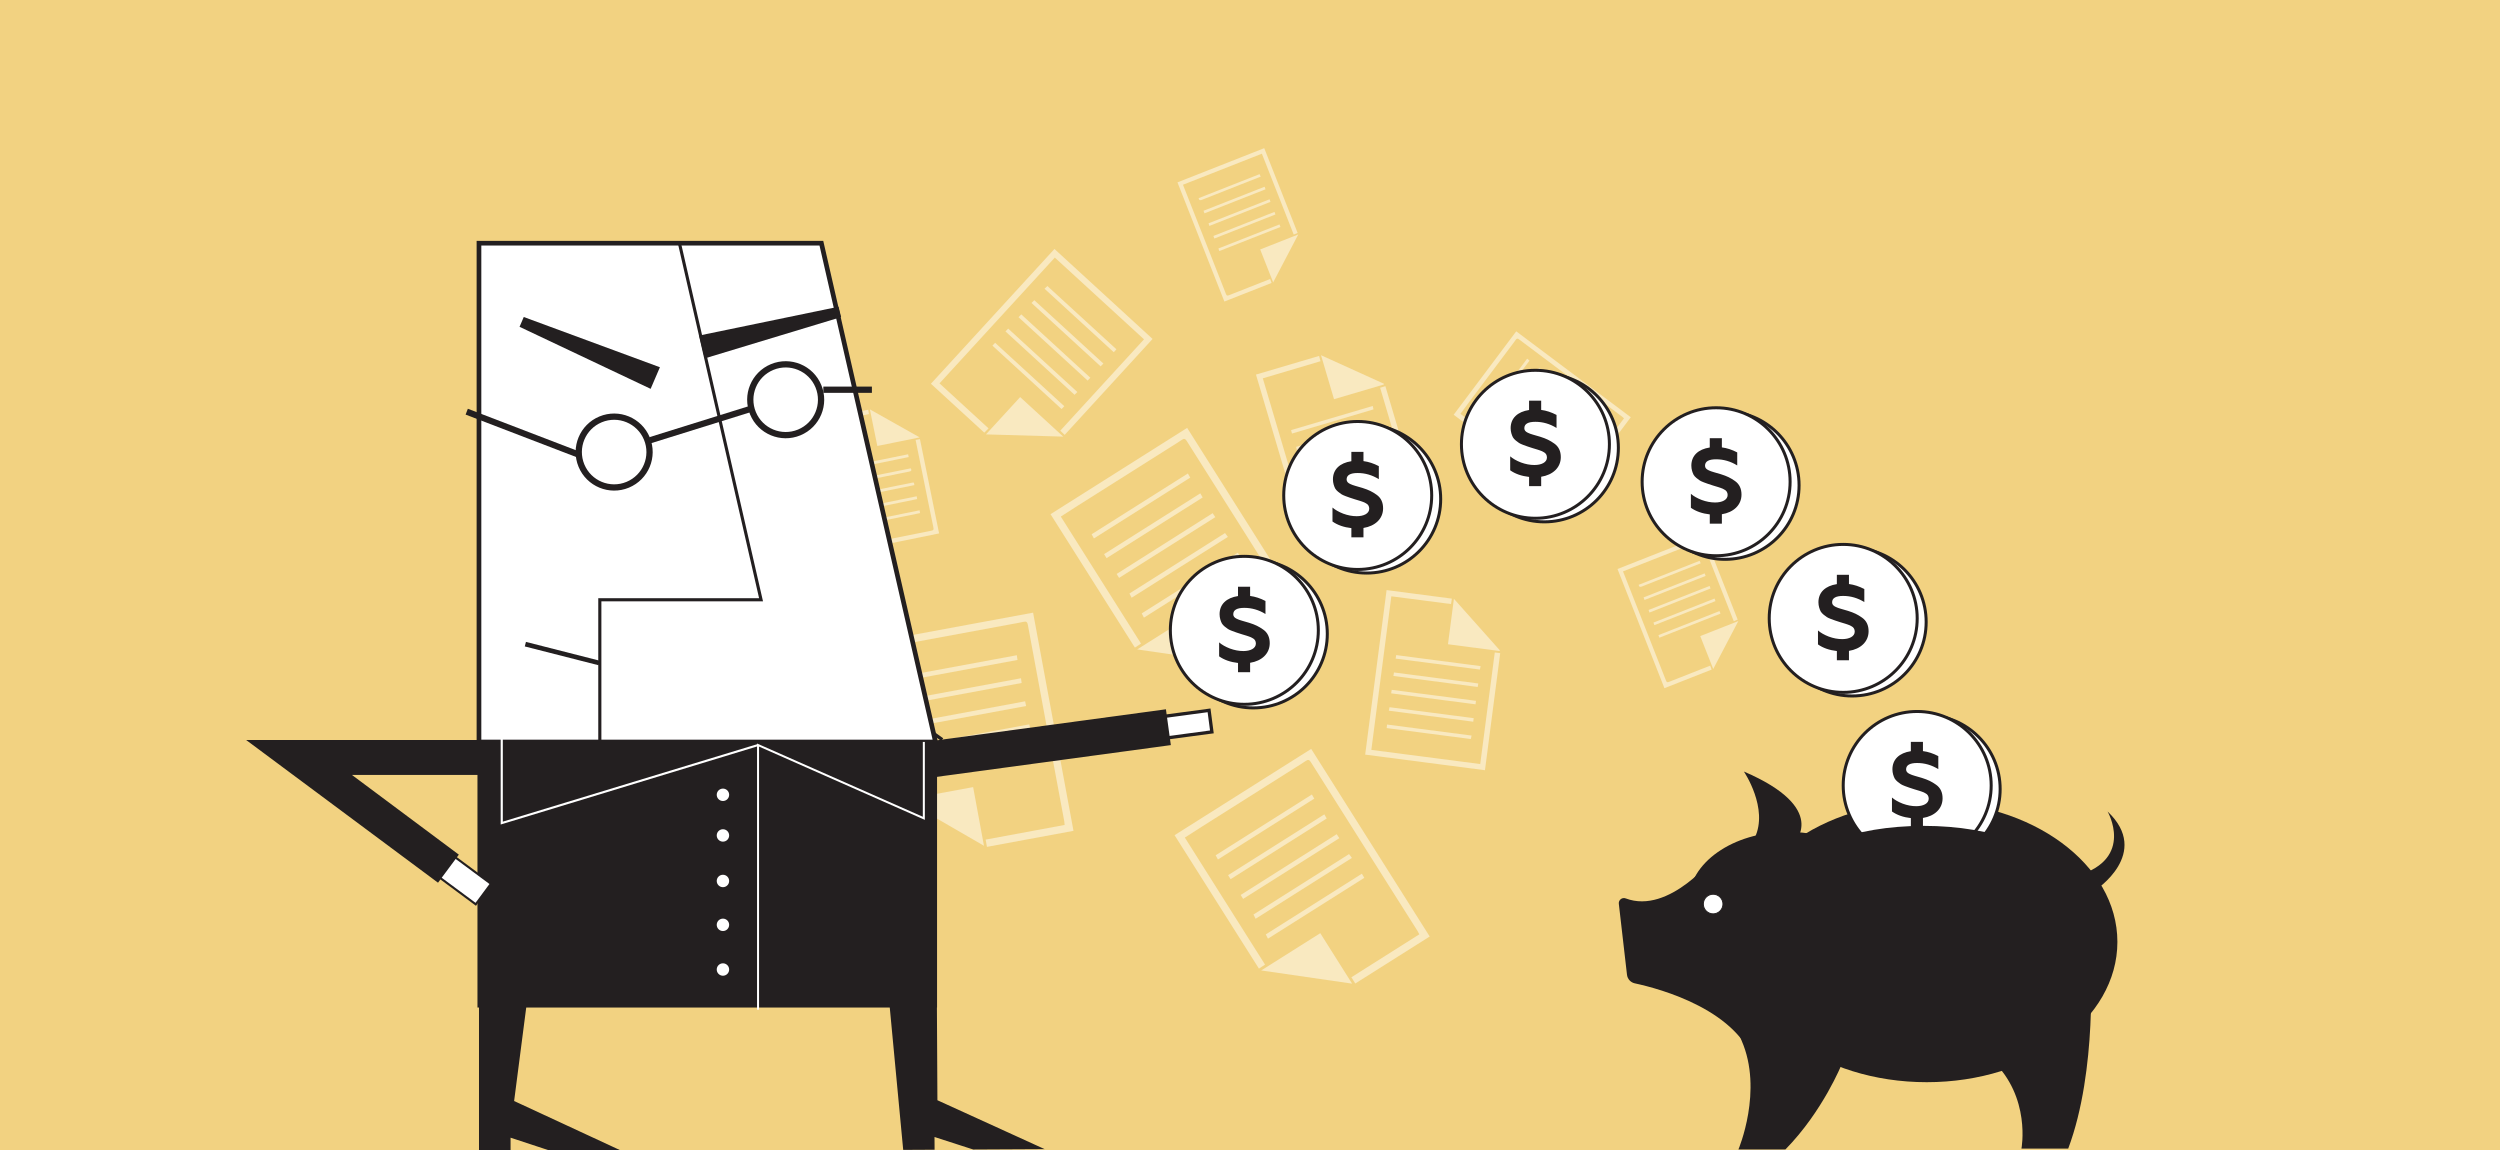 <?xml version="1.0" encoding="UTF-8"?>
<svg id="_Слой_1" data-name="Слой 1" xmlns="http://www.w3.org/2000/svg" xmlns:xlink="http://www.w3.org/1999/xlink" viewBox="0 0 1598.26 735.2">
  <defs>
    <style>
      .cls-1, .cls-2 {
        stroke-width: 1.37px;
      }

      .cls-1, .cls-2, .cls-3, .cls-4, .cls-5, .cls-6, .cls-7, .cls-8, .cls-9, .cls-10 {
        fill: none;
      }

      .cls-1, .cls-2, .cls-3, .cls-4, .cls-5, .cls-6, .cls-7, .cls-8, .cls-10 {
        stroke-miterlimit: 10;
      }

      .cls-1, .cls-6 {
        stroke: #fff;
      }

      .cls-11, .cls-12 {
        fill: #fff;
      }

      .cls-2, .cls-3, .cls-4, .cls-5, .cls-7, .cls-8, .cls-10 {
        stroke: #231f20;
      }

      .cls-13, .cls-12 {
        opacity: .5;
      }

      .cls-3 {
        stroke-width: 1.93px;
      }

      .cls-14 {
        clip-path: url(#clippath-2);
      }

      .cls-4 {
        stroke-width: 3px;
      }

      .cls-15 {
        clip-path: url(#clippath-6);
      }

      .cls-16 {
        clip-path: url(#clippath-7);
      }

      .cls-17 {
        clip-path: url(#clippath-1);
      }

      .cls-18 {
        clip-path: url(#clippath-4);
      }

      .cls-5 {
        stroke-width: 2px;
      }

      .cls-6 {
        stroke-width: 1.29px;
      }

      .cls-7 {
        stroke-width: .64px;
      }

      .cls-19 {
        clip-path: url(#clippath-9);
      }

      .cls-20 {
        clip-path: url(#clippath);
      }

      .cls-8 {
        stroke-width: 4px;
      }

      .cls-21 {
        clip-path: url(#clippath-3);
      }

      .cls-22 {
        fill: #f2d281;
      }

      .cls-23 {
        clip-path: url(#clippath-8);
      }

      .cls-24 {
        clip-path: url(#clippath-5);
      }

      .cls-10 {
        stroke-width: 2.73px;
      }

      .cls-25 {
        fill: #231f20;
      }
    </style>
    <clipPath id="clippath">
      <rect class="cls-9" x="151.82" y="142.51" width="1223.88" height="597.87"/>
    </clipPath>
    <clipPath id="clippath-1">
      <rect class="cls-9" x="151.82" y="142.51" width="1223.88" height="597.87"/>
    </clipPath>
    <clipPath id="clippath-2">
      <rect class="cls-9" x="151.82" y="142.51" width="1223.88" height="597.87"/>
    </clipPath>
    <clipPath id="clippath-3">
      <rect class="cls-9" x="151.82" y="142.51" width="1223.88" height="597.87"/>
    </clipPath>
    <clipPath id="clippath-4">
      <rect class="cls-9" x="151.82" y="142.51" width="1223.88" height="597.87"/>
    </clipPath>
    <clipPath id="clippath-5">
      <rect class="cls-9" x="151.82" y="142.51" width="1223.88" height="597.87"/>
    </clipPath>
    <clipPath id="clippath-6">
      <rect class="cls-9" x="151.82" y="142.51" width="1223.88" height="597.87"/>
    </clipPath>
    <clipPath id="clippath-7">
      <rect class="cls-9" x="151.82" y="142.51" width="1223.88" height="597.87"/>
    </clipPath>
    <clipPath id="clippath-8">
      <rect class="cls-9" x="151.82" y="142.51" width="1223.88" height="597.87"/>
    </clipPath>
    <clipPath id="clippath-9">
      <rect class="cls-9" x="151.82" y="142.51" width="1223.88" height="597.87"/>
    </clipPath>
  </defs>
  <rect class="cls-22" width="1598.26" height="735.2"/>
  <g>
    <g class="cls-13">
      <path class="cls-11" d="M828.06,392.09c-14.49,9.16-28.85,18.24-43.42,27.45,.83,1.33,1.58,2.52,2.5,3.99,15.87-10.02,31.58-19.95,47.58-30.05-25.28-40.02-50.46-79.88-75.77-119.94-29.15,18.41-58.1,36.7-87.35,55.17,18.03,28.51,35.92,56.82,53.94,85.3,1.39-.92,2.57-1.69,3.91-2.57-17.1-27.09-34.09-54-51.27-81.2,3.84-2.47,7.53-4.87,11.25-7.22,19.77-12.5,39.55-24.98,59.33-37.47,2.25-1.42,4.54-2.79,6.72-4.31,1.48-1.04,2.3-.77,3.24,.74,7.5,11.96,15.08,23.87,22.62,35.8,8.88,14.05,17.73,28.11,26.6,42.16,6.33,10.03,12.69,20.03,19.03,30.06,.38,.6,.66,1.26,1.08,2.08Z"/>
      <path class="cls-11" d="M785.12,423.61c-6.58-10.44-13.37-21.19-20.35-32.26-12.64,7.97-25.18,15.88-37.77,23.83,19.5,2.83,38.81,5.63,58.12,8.44Z"/>
      <path class="cls-11" d="M792.9,355.98c-.54-.92-.96-1.65-1.54-2.65-20.54,12.97-40.89,25.83-61.45,38.81,.46,.9,.84,1.65,1.4,2.73,20.6-13.01,41.01-25.89,61.59-38.89Z"/>
      <path class="cls-11" d="M697.88,341.55c.49,.9,.9,1.65,1.46,2.69,20.56-12.99,40.97-25.88,61.59-38.9-.5-.87-.93-1.6-1.53-2.65-20.56,12.98-40.96,25.87-61.52,38.85Z"/>
      <path class="cls-11" d="M705.83,354.24c.55,.9,1,1.63,1.6,2.6,20.53-12.97,40.91-25.84,61.45-38.81-.55-.96-.97-1.69-1.52-2.64-20.58,13-40.97,25.88-61.52,38.86Z"/>
      <path class="cls-11" d="M785,343.25l-1.83-2.47c-20.33,12.85-40.65,25.7-61.12,38.64,.46,.9,.84,1.64,1.39,2.72,20.51-12.96,40.9-25.84,61.55-38.89Z"/>
      <path class="cls-11" d="M776.97,330.63c-.68-1.02-1.08-1.61-1.72-2.56-20.44,12.94-40.81,25.83-61.38,38.85,.52,.84,.97,1.56,1.57,2.53,20.53-12.96,40.92-25.82,61.52-38.83Z"/>
    </g>
    <g class="cls-13">
      <path class="cls-11" d="M680.62,527.39c-16.85,3.13-33.56,6.23-50.5,9.37,.28,1.54,.53,2.93,.84,4.64,18.45-3.41,36.73-6.8,55.33-10.24-8.62-46.55-17.2-92.9-25.83-139.49-33.9,6.28-67.57,12.51-101.59,18.8,6.15,33.17,12.27,66.09,18.41,99.23,1.63-.33,3.01-.61,4.59-.93-5.82-31.5-11.61-62.79-17.46-94.43,4.48-.86,8.8-1.73,13.12-2.53,23-4.26,46-8.51,69-12.77,2.62-.48,5.25-.9,7.84-1.51,1.76-.41,2.42,.14,2.74,1.9,2.53,13.89,5.15,27.76,7.72,41.64,3.03,16.34,6.03,32.68,9.05,49.02,2.16,11.66,4.35,23.31,6.51,34.97,.13,.69,.14,1.41,.23,2.33Z"/>
      <path class="cls-11" d="M629.05,540.71c-2.24-12.14-4.55-24.64-6.92-37.51-14.7,2.71-29.27,5.4-43.92,8.1,17.06,9.87,33.95,19.64,50.84,29.41Z"/>
      <path class="cls-11" d="M661.38,480.8c-.15-1.05-.28-1.89-.45-3.03-23.89,4.42-47.56,8.8-71.46,13.23,.09,1.01,.17,1.84,.28,3.05,23.95-4.43,47.7-8.82,71.63-13.24Z"/>
      <path class="cls-11" d="M578.5,432.13c.12,1.02,.22,1.87,.36,3.04,23.91-4.42,47.65-8.82,71.63-13.25-.14-.99-.27-1.83-.44-3.03-23.91,4.42-47.64,8.82-71.55,13.24Z"/>
      <path class="cls-11" d="M581.17,446.86c.18,1.04,.32,1.88,.52,3,23.88-4.42,47.58-8.81,71.46-13.23-.16-1.1-.28-1.93-.43-3.02-23.93,4.43-47.65,8.82-71.55,13.24Z"/>
      <path class="cls-11" d="M658.77,466.05c-.3-1.13-.49-1.88-.78-2.97-23.65,4.39-47.28,8.77-71.09,13.19,.09,1,.17,1.84,.28,3.04,23.86-4.42,47.57-8.81,71.59-13.26Z"/>
      <path class="cls-11" d="M655.99,451.35c-.26-1.2-.41-1.9-.64-3.01-23.78,4.42-47.48,8.83-71.42,13.29,.17,.98,.32,1.8,.52,2.94,23.88-4.41,47.58-8.79,71.54-13.21Z"/>
    </g>
    <g class="cls-13">
      <path class="cls-11" d="M530.43,532.89c-16.85,3.13-33.56,6.23-50.5,9.37,.28,1.54,.53,2.93,.84,4.64,18.45-3.41,36.73-6.8,55.33-10.24-8.62-46.55-17.2-92.9-25.83-139.49-33.9,6.28-67.57,12.51-101.59,18.8,6.15,33.17,12.27,66.09,18.41,99.23,1.63-.33,3.01-.61,4.59-.93-5.82-31.5-11.61-62.79-17.46-94.43,4.48-.86,8.8-1.73,13.12-2.53,23-4.26,46-8.51,69-12.77,2.62-.48,5.25-.9,7.84-1.51,1.76-.41,2.42,.14,2.74,1.9,2.53,13.89,5.15,27.76,7.72,41.64,3.03,16.34,6.03,32.68,9.05,49.02,2.16,11.66,4.35,23.31,6.51,34.97,.13,.69,.14,1.41,.23,2.33Z"/>
      <path class="cls-11" d="M478.86,546.22c-2.24-12.14-4.55-24.64-6.92-37.51-14.7,2.71-29.27,5.4-43.92,8.1,17.06,9.87,33.95,19.64,50.84,29.41Z"/>
      <path class="cls-11" d="M511.19,486.31c-.15-1.05-.28-1.89-.45-3.03-23.89,4.42-47.56,8.8-71.46,13.23,.09,1.01,.17,1.84,.28,3.05,23.95-4.43,47.7-8.82,71.63-13.24Z"/>
      <path class="cls-11" d="M428.31,437.64c.12,1.02,.22,1.87,.36,3.04,23.91-4.42,47.65-8.82,71.63-13.25-.14-.99-.27-1.83-.44-3.03-23.91,4.42-47.64,8.82-71.55,13.24Z"/>
      <path class="cls-11" d="M430.98,452.37c.18,1.04,.32,1.88,.52,3,23.88-4.42,47.58-8.81,71.46-13.23-.16-1.1-.28-1.93-.43-3.02-23.93,4.43-47.65,8.82-71.55,13.24Z"/>
      <path class="cls-11" d="M508.58,471.56c-.3-1.13-.49-1.88-.78-2.97-23.65,4.39-47.28,8.77-71.09,13.19,.09,1,.17,1.84,.28,3.04,23.86-4.42,47.57-8.81,71.59-13.26Z"/>
      <path class="cls-11" d="M505.8,456.86c-.26-1.2-.41-1.9-.64-3.01-23.78,4.42-47.48,8.83-71.42,13.29,.17,.98,.32,1.8,.52,2.94,23.88-4.41,47.58-8.79,71.54-13.21Z"/>
    </g>
    <g class="cls-13">
      <path class="cls-11" d="M907.36,597.32c-14.49,9.16-28.85,18.24-43.42,27.45,.83,1.33,1.58,2.52,2.5,3.99,15.87-10.02,31.58-19.95,47.58-30.05-25.28-40.02-50.46-79.88-75.77-119.94-29.15,18.41-58.1,36.7-87.35,55.17,18.03,28.51,35.92,56.82,53.94,85.3,1.39-.92,2.57-1.69,3.91-2.57-17.1-27.09-34.09-54-51.27-81.2,3.84-2.47,7.53-4.87,11.25-7.22,19.77-12.5,39.55-24.98,59.33-37.47,2.25-1.42,4.54-2.79,6.72-4.31,1.48-1.04,2.3-.77,3.24,.74,7.5,11.96,15.08,23.87,22.62,35.8,8.88,14.05,17.73,28.11,26.6,42.16,6.33,10.03,12.69,20.03,19.03,30.06,.38,.6,.66,1.26,1.08,2.08Z"/>
      <path class="cls-11" d="M864.41,628.84c-6.58-10.44-13.37-21.19-20.35-32.26-12.64,7.97-25.18,15.88-37.77,23.83,19.5,2.83,38.81,5.63,58.12,8.44Z"/>
      <path class="cls-11" d="M872.2,561.21c-.54-.92-.96-1.65-1.54-2.65-20.54,12.97-40.89,25.83-61.45,38.81,.46,.9,.84,1.65,1.4,2.73,20.6-13.01,41.01-25.89,61.59-38.89Z"/>
      <path class="cls-11" d="M777.17,546.78c.49,.9,.9,1.65,1.46,2.69,20.56-12.99,40.97-25.88,61.59-38.9-.5-.87-.93-1.6-1.53-2.65-20.56,12.98-40.96,25.87-61.52,38.85Z"/>
      <path class="cls-11" d="M785.12,559.47c.55,.9,1,1.63,1.6,2.6,20.53-12.97,40.91-25.84,61.45-38.81-.55-.96-.97-1.69-1.52-2.64-20.58,13-40.97,25.88-61.52,38.86Z"/>
      <path class="cls-11" d="M864.29,548.48c-.69-.94-1.15-1.56-1.83-2.47-20.33,12.85-40.65,25.7-61.12,38.64,.46,.9,.84,1.64,1.39,2.72,20.51-12.96,40.9-25.84,61.55-38.89Z"/>
      <path class="cls-11" d="M856.26,535.86c-.68-1.02-1.08-1.61-1.72-2.56-20.44,12.94-40.81,25.83-61.38,38.85,.52,.84,.97,1.56,1.57,2.53,20.53-12.96,40.92-25.82,61.52-38.83Z"/>
    </g>
    <g class="cls-13">
      <path class="cls-11" d="M1038.23,267.43c-6.63,8.85-13.21,17.62-19.88,26.52,.81,.61,1.53,1.16,2.43,1.83,7.27-9.69,14.46-19.28,21.79-29.04-24.44-18.33-48.77-36.58-73.23-54.92-13.35,17.8-26.61,35.47-40,53.33,17.42,13.05,34.71,26.01,52.11,39.05,.63-.87,1.16-1.61,1.77-2.45-16.53-12.41-32.95-24.73-49.56-37.19,1.75-2.37,3.42-4.66,5.12-6.93,9.05-12.08,18.11-24.14,27.17-36.22,1.03-1.37,2.1-2.72,3.06-4.14,.66-.96,1.21-.99,2.13-.3,7.27,5.49,14.57,10.93,21.86,16.39,8.58,6.43,17.14,12.88,25.72,19.31,6.12,4.59,12.25,9.17,18.37,13.76,.36,.27,.68,.61,1.13,1Z"/>
      <path class="cls-11" d="M1019.58,296.3c-6.37-4.78-12.93-9.71-19.68-14.78-5.79,7.71-11.53,15.36-17.3,23.04,12.41-2.77,24.7-5.51,36.98-8.26Z"/>
      <path class="cls-11" d="M1008.74,253.73c-.53-.43-.96-.78-1.54-1.25-9.41,12.54-18.73,24.96-28.14,37.51,.49,.44,.88,.8,1.47,1.33,9.43-12.57,18.78-25.03,28.21-37.59Z"/>
      <path class="cls-11" d="M948.13,266.85c.5,.43,.92,.79,1.5,1.28,9.42-12.55,18.76-25.01,28.21-37.6-.5-.41-.92-.75-1.53-1.24-9.41,12.55-18.76,25.01-28.17,37.55Z"/>
      <path class="cls-11" d="M955.83,272.68c.54,.41,.98,.75,1.56,1.2,9.4-12.53,18.73-24.97,28.14-37.51-.55-.45-.97-.79-1.53-1.24-9.42,12.56-18.76,25.01-28.17,37.56Z"/>
      <path class="cls-11" d="M1001.05,247.87c-.63-.41-1.05-.68-1.67-1.07-9.31,12.42-18.61,24.83-27.98,37.33,.48,.44,.88,.8,1.46,1.32,9.39-12.53,18.73-24.97,28.18-37.58Z"/>
      <path class="cls-11" d="M993.31,242.11c-.65-.46-1.02-.72-1.62-1.15-9.35,12.49-18.68,24.94-28.09,37.52,.51,.39,.94,.72,1.53,1.17,9.41-12.53,18.74-24.96,28.18-37.54Z"/>
    </g>
    <g class="cls-13">
      <path class="cls-11" d="M631.98,273.85c-10.57-9.7-20.9-19.18-31.34-28.76,24.64-26.88,49.1-53.56,73.71-80.41,19.06,17.47,37.97,34.8,57.01,52.25-17.87,19.5-35.64,38.88-53.53,58.41,1,.95,1.85,1.76,2.83,2.68,18.76-20.47,37.38-40.8,56.19-61.33-20.88-19.15-41.65-38.2-62.73-57.53-26.34,28.73-52.59,57.36-78.99,86.17,11.39,10.44,22.66,20.77,34.13,31.27,.92-.92,1.73-1.74,2.74-2.75Z"/>
      <path class="cls-11" d="M630.3,277.71c16.6,.48,32.76,.94,49.45,1.42-9.36-8.58-18.32-16.8-27.56-25.28-7.25,7.91-14.42,15.73-21.88,23.86Z"/>
      <path class="cls-11" d="M644.54,210.07c-.6,.62-1.05,1.09-1.75,1.81,14.71,13.49,29.38,26.95,44.17,40.52,.61-.61,1.11-1.11,1.8-1.78-14.8-13.57-29.47-27.02-44.23-40.55Z"/>
      <path class="cls-11" d="M661.23,191.91c-.63,.62-1.13,1.12-1.79,1.78,14.77,13.54,29.41,26.96,44.2,40.53,.61-.62,1.14-1.16,1.77-1.81-14.78-13.55-29.43-26.97-44.19-40.5Z"/>
      <path class="cls-11" d="M678.67,261.51c.58-.62,1.07-1.13,1.73-1.83-14.76-13.54-29.44-26.99-44.21-40.53-.58,.61-1.02,1.09-1.72,1.83,14.73,13.51,29.4,26.97,44.2,40.53Z"/>
      <path class="cls-11" d="M712.05,225.19c.65-.74,1.09-1.23,1.67-1.89-14.69-13.47-29.32-26.88-44.11-40.44-.56,.52-1.06,.99-1.85,1.72,14.8,13.57,29.47,27.02,44.29,40.61Z"/>
      <path class="cls-11" d="M695.33,243.32c.69-.72,1.14-1.2,1.74-1.83-14.75-13.52-29.41-26.96-44.18-40.51-.58,.6-1.03,1.06-1.75,1.81,14.73,13.51,29.38,26.94,44.2,40.53Z"/>
    </g>
    <g class="cls-13">
      <path class="cls-11" d="M827.06,149.96c.91-.38,1.62-.67,2.52-1.04-7.12-18.08-14.21-36.08-21.35-54.2-18.55,7.31-36.89,14.54-55.48,21.86,10.01,25.42,19.97,50.74,30,76.2,10.09-3.98,20.06-7.9,30.19-11.89-.31-.83-.58-1.58-.93-2.52-2.22,.87-4.33,1.69-6.44,2.52-6.64,2.61-13.3,5.2-19.92,7.86-1.11,.45-1.48,.22-1.91-.87-6.25-15.96-12.55-31.91-18.83-47.85-2.84-7.21-5.68-14.43-8.63-21.92,16.81-6.61,33.54-13.2,50.44-19.84,6.8,17.26,13.55,34.4,20.36,51.7Z"/>
      <path class="cls-11" d="M830,149.88c-8.37,3.3-16.26,6.41-24.36,9.6,2.75,6.98,5.47,13.88,8.3,21.06,5.38-10.28,10.62-20.27,16.06-30.66Z"/>
      <path class="cls-11" d="M809.07,121.02c-.21-.56-.37-.98-.62-1.64-13.02,5.12-25.96,10.21-39.04,15.36,.22,.58,.4,1.04,.62,1.64,13.02-5.12,25.93-10.2,39.04-15.36Z"/>
      <path class="cls-11" d="M775.73,150.83c.22,.6,.37,1.03,.6,1.66,13.03-5.13,25.99-10.23,39.07-15.38-.21-.56-.38-1.02-.61-1.64-13.05,5.14-25.98,10.22-39.06,15.37Z"/>
      <path class="cls-11" d="M772.63,142.76c.19,.61,.32,1.05,.52,1.68,13.05-5.13,26-10.23,39.06-15.37-.19-.56-.34-1.03-.56-1.67-13.02,5.13-25.93,10.21-39.02,15.36Z"/>
      <path class="cls-11" d="M817.97,143.48c-13.13,5.17-26.01,10.25-39.03,15.37,.18,.54,.33,1,.56,1.66,13.09-5.15,26.05-10.25,39.09-15.39-.23-.6-.4-1.07-.62-1.65Z"/>
      <path class="cls-11" d="M805.96,112.95c-.27-.62-.45-1.04-.71-1.62-13.02,5.13-25.96,10.23-38.94,15.34,.23,1.61,1.09,1.48,2.14,1.06,8.32-3.3,16.65-6.59,24.98-9.87,4.11-1.62,8.23-3.22,12.52-4.91Z"/>
    </g>
    <g class="cls-13">
      <path class="cls-11" d="M1108.38,397.14c.91-.38,1.62-.67,2.52-1.04-7.12-18.08-14.21-36.08-21.35-54.2-18.55,7.31-36.89,14.54-55.48,21.86,10.01,25.42,19.97,50.74,30,76.2,10.09-3.98,20.06-7.9,30.19-11.89-.31-.83-.58-1.58-.93-2.52-2.22,.87-4.33,1.69-6.44,2.52-6.64,2.61-13.3,5.2-19.92,7.86-1.11,.45-1.48,.22-1.91-.87-6.25-15.96-12.55-31.91-18.83-47.85-2.84-7.21-5.68-14.43-8.63-21.92,16.81-6.61,33.54-13.2,50.44-19.84,6.8,17.26,13.55,34.4,20.36,51.7Z"/>
      <path class="cls-11" d="M1111.33,397.05c-8.37,3.3-16.26,6.41-24.36,9.6,2.75,6.98,5.47,13.88,8.3,21.06,5.38-10.28,10.62-20.27,16.06-30.66Z"/>
      <path class="cls-11" d="M1090.4,368.2c-.21-.56-.37-.98-.62-1.64-13.02,5.12-25.96,10.21-39.04,15.36,.22,.58,.4,1.04,.62,1.64,13.02-5.12,25.93-10.2,39.04-15.36Z"/>
      <path class="cls-11" d="M1057.05,398.01c.22,.6,.37,1.03,.6,1.66,13.03-5.13,25.99-10.23,39.07-15.38-.21-.56-.38-1.02-.61-1.64-13.05,5.14-25.98,10.22-39.06,15.37Z"/>
      <path class="cls-11" d="M1053.95,389.94c.19,.61,.32,1.05,.52,1.68,13.05-5.13,26-10.23,39.06-15.37-.19-.56-.34-1.03-.56-1.67-13.02,5.13-25.93,10.21-39.02,15.36Z"/>
      <path class="cls-11" d="M1099.29,390.66c-13.13,5.17-26.01,10.25-39.03,15.37,.18,.54,.33,1,.56,1.66,13.09-5.15,26.05-10.25,39.09-15.39-.23-.6-.4-1.07-.62-1.65Z"/>
      <path class="cls-11" d="M1087.28,360.13c-.27-.62-.45-1.04-.71-1.62-13.02,5.13-25.96,10.23-38.94,15.34,.23,1.61,1.09,1.48,2.14,1.06,8.32-3.3,16.65-6.59,24.98-9.87,4.11-1.62,8.23-3.22,12.52-4.91Z"/>
    </g>
    <g class="cls-13">
      <path class="cls-11" d="M907.11,319.24c-7.17-24.21-14.28-48.2-21.43-72.36-1.19,.35-2.19,.65-3.37,.99,6.81,23.01,13.58,45.87,20.42,68.99-22.44,6.65-44.76,13.26-67.3,19.94-9.38-31.68-18.71-63.17-28.11-94.93,12.35-3.66,24.54-7.28,36.89-10.94-.3-1.12-.58-2.14-.91-3.39-13.46,3.98-26.77,7.91-40.36,11.93,10.04,33.88,20.04,67.65,30.13,101.71,24.69-7.31,49.26-14.59,74.05-21.93Z"/>
      <path class="cls-11" d="M844.53,227.09c2.85,9.63,5.54,18.75,8.31,28.12,10.68-3.15,21.25-6.27,31.83-9.39,.03-.16,.07-.32,.1-.48-13.25-6.01-26.49-12.01-40.24-18.25Z"/>
      <path class="cls-11" d="M835.5,309.38c17.51-5.19,34.76-10.3,52.18-15.45-.23-.79-.42-1.39-.65-2.18-17.4,5.15-34.65,10.26-52.03,15.4,.16,.7,.3,1.33,.5,2.23Z"/>
      <path class="cls-11" d="M880.72,270.27c-17.54,5.19-34.77,10.29-52.13,15.42,.19,.73,.35,1.35,.57,2.2,17.41-5.16,34.69-10.27,52.12-15.43-.2-.75-.35-1.36-.57-2.19Z"/>
      <path class="cls-11" d="M838.04,317.91c.26,.81,.45,1.37,.71,2.17,17.32-5.13,34.57-10.23,52-15.39-.14-.7-.26-1.32-.43-2.25-17.44,5.16-34.74,10.28-52.27,15.47Z"/>
      <path class="cls-11" d="M825.39,274.96c.21,.78,.36,1.35,.59,2.21,17.34-5.14,34.63-10.26,52.09-15.44-.15-.69-.28-1.31-.47-2.2-17.41,5.15-34.71,10.26-52.21,15.43Z"/>
      <path class="cls-11" d="M884.51,283.18c-.25-.84-.42-1.41-.64-2.16-17.37,5.14-34.66,10.25-52.1,15.41,.19,.7,.35,1.32,.59,2.2,17.4-5.15,34.68-10.27,52.16-15.45Z"/>
    </g>
    <g class="cls-13">
      <path class="cls-11" d="M949.35,492.41c3.26-25.03,6.49-49.85,9.74-74.84-1.23-.16-2.27-.3-3.48-.46-3.1,23.8-6.18,47.43-9.3,71.35-23.21-3.02-46.29-6.02-69.6-9.05,4.27-32.77,8.51-65.33,12.78-98.18,12.77,1.66,25.39,3.29,38.16,4.95,.18-1.15,.34-2.19,.54-3.47-13.92-1.82-27.68-3.62-41.74-5.46-4.56,35.04-9.1,69.97-13.69,105.19,25.54,3.33,50.94,6.63,76.58,9.97Z"/>
      <path class="cls-11" d="M929.49,382.8c-1.3,9.96-2.53,19.39-3.8,29.07,11.04,1.45,21.97,2.88,32.9,4.32,.1-.13,.19-.27,.29-.4-9.67-10.86-19.35-21.72-29.39-32.99Z"/>
      <path class="cls-11" d="M887.88,454.36c18.11,2.36,35.95,4.68,53.97,7.03,.1-.81,.18-1.44,.29-2.26-18-2.35-35.83-4.67-53.81-7.01-.14,.71-.26,1.33-.45,2.24Z"/>
      <path class="cls-11" d="M945.07,436.94c-18.14-2.37-35.96-4.69-53.9-7.03-.12,.75-.23,1.38-.37,2.25,18.01,2.35,35.87,4.67,53.9,7.02,.13-.77,.23-1.39,.37-2.24Z"/>
      <path class="cls-11" d="M886.74,463.2c-.09,.84-.15,1.43-.23,2.27,17.91,2.34,35.74,4.66,53.78,7.01,.16-.7,.3-1.31,.51-2.23-18.04-2.35-35.93-4.69-54.06-7.05Z"/>
      <path class="cls-11" d="M892.59,418.8c-.13,.8-.22,1.38-.36,2.26,17.94,2.33,35.81,4.66,53.88,7,.14-.69,.28-1.31,.46-2.2-18-2.35-35.89-4.69-53.98-7.06Z"/>
      <path class="cls-11" d="M943.31,450.28c.11-.87,.19-1.46,.29-2.24-17.96-2.34-35.84-4.68-53.88-7.03-.11,.72-.21,1.35-.35,2.25,18,2.34,35.86,4.67,53.94,7.02Z"/>
    </g>
    <g class="cls-13">
      <path class="cls-11" d="M521.41,268.76c5.77,28.36,11.49,56.52,17.25,84.84,20.67-4.21,41.11-8.38,61.71-12.58-4.08-20.11-8.13-40.08-12.24-60.3-.91,.17-1.72,.32-2.79,.52,.84,4.16,1.67,8.22,2.49,12.28,1.93,9.54,3.86,19.09,5.8,28.63,.96,4.72,1.94,9.44,2.91,14.16,.54,2.64,.53,2.66-2.2,3.2-10.87,2.17-21.75,4.32-32.62,6.49-6.85,1.37-13.69,2.77-20.85,4.22-5.37-26.42-10.72-52.72-16.11-79.21,10.31-2.1,20.44-4.17,30.76-6.27-.15-.9-.28-1.73-.46-2.8-11.17,2.26-22.27,4.51-33.66,6.82Z"/>
      <path class="cls-11" d="M556.11,261.7c1.62,7.98,3.17,15.59,4.77,23.41,8.95-1.81,17.72-3.59,27.07-5.48-10.85-6.11-21.17-11.92-31.84-17.93Z"/>
      <path class="cls-11" d="M539.47,309.95c9.19-1.86,18.26-3.7,27.34-5.54,4.8-.97,9.6-1.97,14.41-2.91,1.25-.24,1.87-.67,1.03-2.1-5.45,1.1-10.91,2.2-16.36,3.3-8.42,1.71-16.84,3.43-25.26,5.14-1.09,.22-2.06,.44-1.16,2.1Z"/>
      <path class="cls-11" d="M584.58,310.13c-.14-.68-.23-1.13-.33-1.62-.33,0-.61-.05-.86,0-13.75,2.78-27.49,5.58-41.24,8.34-1.31,.26-1.58,.79-.87,2.07,14.32-2.91,28.7-5.83,43.3-8.79Z"/>
      <path class="cls-11" d="M586.35,319.08c-.1-.63-.19-1.13-.3-1.81-14.52,2.95-28.91,5.87-43.27,8.79-.26,1.57,.31,1.84,1.66,1.56,13.87-2.86,27.76-5.67,41.91-8.55Z"/>
      <path class="cls-11" d="M588.22,328.03c-.12-.66-.2-1.11-.33-1.8-14.42,2.93-28.8,5.85-43.29,8.79-.01,1-.27,1.95,1.36,1.61,14-2.87,28.02-5.71,42.26-8.6Z"/>
      <path class="cls-11" d="M580.92,292.21c-.13-.64-.22-1.13-.35-1.79-14.5,2.94-28.87,5.86-43.22,8.77-.36,1.99,.74,1.74,1.89,1.51,11.7-2.39,23.4-4.77,35.1-7.15,2.1-.43,4.2-.86,6.58-1.34Z"/>
    </g>
    <path class="cls-12" d="M487.94,274.6c.57,3.44,1.11,6.62,1.67,9.97,6-1,11.83-1.97,17.84-2.98-.56-3.34-1.09-6.52-1.66-9.95-5.94,.99-11.76,1.95-17.84,2.96Z"/>
  </g>
  <polygon class="cls-11" points="743.61 458.09 772.64 454.21 774.5 467.71 745.02 471.86 743.61 458.09"/>
  <g>
    <polygon class="cls-25" points="590.33 476.58 587.2 497.37 588.73 497.14 588.85 498 748.52 476.35 745.38 453.45 590.04 474.48 590.33 476.58"/>
    <polygon class="cls-25" points="773.87 452.93 775.95 468.82 747.31 472.66 747.03 470.56 773.57 466.99 772.04 455.32 744.35 459.04 744.06 456.93 773.87 452.93"/>
    <polygon class="cls-25" points="570.14 468.27 579.47 455.25 603.02 471.99 601.79 473.72 579.96 458.2 573.11 467.77 595.88 483.98 594.65 485.71 570.14 468.27"/>
    <polygon class="cls-25" points="390.57 734.09 351.32 734.09 325.04 725.44 325.04 734.09 307.59 734.09 307.59 641.81 335.34 641.81 327.2 704.7 390.57 734.09"/>
    <g class="cls-20">
      <polygon class="cls-10" points="390.57 734.09 351.32 734.09 325.04 725.44 325.04 734.09 307.59 734.09 307.59 641.81 335.34 641.81 327.2 704.7 390.57 734.09"/>
    </g>
    <polygon class="cls-25" points="661.64 733.31 622.39 733.52 596.06 725.01 596.11 733.66 578.66 733.75 567.03 610.56 597.43 610.39 597.93 704.26 661.64 733.31"/>
    <g class="cls-17">
      <polygon class="cls-10" points="661.64 733.31 622.39 733.52 596.06 725.01 596.11 733.66 578.66 733.75 567.03 610.56 597.43 610.39 597.93 704.26 661.64 733.31"/>
    </g>
    <polyline class="cls-25" points="598.1 474.37 598.1 643.16 306.21 643.16 306.21 474.37"/>
    <polyline class="cls-3" points="598.1 474.37 598.1 643.16 306.21 643.16 306.21 474.37"/>
    <polygon class="cls-11" points="598.1 474.37 306.21 474.37 306.21 155.48 525.11 155.48 598.1 474.37"/>
    <polygon class="cls-4" points="598.1 474.37 306.21 474.37 306.21 155.48 525.11 155.48 598.1 474.37"/>
    <polyline class="cls-5" points="434.36 155.48 486.54 383.43 383.47 383.43 383.47 474.37"/>
    <line class="cls-4" x1="383.06" y1="423.85" x2="335.87" y2="411.82"/>
    <g class="cls-14">
      <circle class="cls-8" cx="392.63" cy="289.01" r="22.63" transform="translate(-80.71 172.25) rotate(-22.5)"/>
      <circle class="cls-8" cx="502.29" cy="255.55" r="22.63" transform="translate(-59.56 211.67) rotate(-22.5)"/>
    </g>
    <line class="cls-8" x1="415.62" y1="281.44" x2="479.69" y2="261.45"/>
    <line class="cls-8" x1="370" y1="290.67" x2="298.38" y2="263.18"/>
    <line class="cls-8" x1="526.36" y1="249.15" x2="557.41" y2="249.15"/>
    <polygon class="cls-25" points="334.84 202.66 421.88 234.78 415.95 248.59 332.15 208.93 334.84 202.66"/>
    <polygon class="cls-25" points="537.72 202.72 450.56 229.12 446.96 214.52 536.09 196.09 537.72 202.72"/>
    <polyline class="cls-11" points="280.32 560.47 304.15 578.13 313.87 565.01 290.67 547.82"/>
    <polyline class="cls-2" points="280.32 560.47 304.15 578.13 313.87 565.01 290.67 547.82"/>
    <polygon class="cls-25" points="222.09 494.46 305.6 494.46 305.6 474.04 160.26 474.04 279.83 562.97 291.99 546.58 222.09 494.46"/>
    <g class="cls-21">
      <polygon class="cls-3" points="222.09 494.46 305.6 494.46 305.6 474.04 160.26 474.04 279.83 562.97 291.99 546.58 222.09 494.46"/>
      <path class="cls-11" d="M458.21,591.25c0,2.19,1.78,3.97,3.97,3.97s3.97-1.78,3.97-3.97-1.78-3.97-3.97-3.97-3.97,1.78-3.97,3.97"/>
      <path class="cls-11" d="M458.21,563.21c0,2.19,1.78,3.97,3.97,3.97s3.97-1.78,3.97-3.97-1.78-3.97-3.97-3.97-3.97,1.78-3.97,3.97"/>
      <path class="cls-11" d="M458.21,619.82c0,2.19,1.78,3.97,3.97,3.97s3.97-1.78,3.97-3.97-1.78-3.97-3.97-3.97-3.97,1.78-3.97,3.97"/>
      <path class="cls-11" d="M458.21,508.12c0,2.19,1.78,3.97,3.97,3.97s3.97-1.78,3.97-3.97-1.78-3.97-3.97-3.97-3.97,1.78-3.97,3.97"/>
      <path class="cls-11" d="M458.21,534.1c0,2.19,1.78,3.97,3.97,3.97s3.97-1.78,3.97-3.97-1.78-3.97-3.97-3.97-3.97,1.78-3.97,3.97"/>
      <polyline class="cls-6" points="590.61 474.32 590.61 523.15 484.62 476.31 484.62 645.48"/>
      <polyline class="cls-1" points="484.62 476.31 320.77 526.2 320.77 472.28"/>
      <path class="cls-25" d="M1109.9,602.17c0,49.53,54.57,89.68,121.88,89.68s121.88-40.15,121.88-89.68-54.57-89.68-121.88-89.68-121.88,40.15-121.88,89.68"/>
      <path class="cls-25" d="M1336.37,614.75s4.72,69.23-14.16,119.57h-29.89s6.29-33.04-18.88-56.64c-25.18-23.6,62.93-62.93,62.93-62.93"/>
      <path class="cls-25" d="M1177.46,680.25s-12.02,30.13-36.04,54.6h-30.04s16.02-37.66,2-69.67c-14.02-32.01,64.08,15.06,64.08,15.06"/>
      <path class="cls-25" d="M1339.51,569.13s36.19-23.6,7.87-50.35c0,0,17.31,29.89-18.88,40.91-36.19,11.01,11.01,9.44,11.01,9.44"/>
      <path class="cls-25" d="M1146.96,538.88s22.92-22.03-32.08-45.63c0,0,16.04,23.6,6.87,42.48-9.16,18.88,25.21,3.15,25.21,3.15"/>
      <path class="cls-25" d="M1096.27,547.54s-29.01,37.38-56.97,26.81c-2.28-.86-4.66,1.02-4.38,3.44l5.22,45.36c.31,2.72,2.32,4.93,5,5.51,15.72,3.37,68,17.23,77.25,53.75,7.43,29.34,48.78-97.55,48.78-97.55l-74.9-37.32Z"/>
      <path class="cls-25" d="M1079.49,576.39c0,24.62,28.33,44.58,63.29,44.58s63.28-19.96,63.28-44.58-28.33-44.58-63.28-44.58-63.29,19.96-63.29,44.58"/>
      <path class="cls-11" d="M1088.93,577.96c0,3.48,2.82,6.29,6.29,6.29s6.29-2.82,6.29-6.29-2.82-6.29-6.29-6.29-6.29,2.82-6.29,6.29"/>
      <path class="cls-7" d="M1088.93,577.96c0,3.48,2.82,6.29,6.29,6.29s6.29-2.82,6.29-6.29-2.82-6.29-6.29-6.29-6.29,2.82-6.29,6.29Z"/>
      <path class="cls-11" d="M753.95,405.27c0,26.12,21.18,47.3,47.3,47.3s47.3-21.18,47.3-47.3-21.18-47.3-47.3-47.3-47.3,21.18-47.3,47.3"/>
      <path class="cls-3" d="M753.95,405.27c0,26.12,21.18,47.3,47.3,47.3s47.3-21.18,47.3-47.3-21.18-47.3-47.3-47.3-47.3,21.18-47.3,47.3Z"/>
      <path class="cls-11" d="M748.21,402.97c0,26.12,21.18,47.3,47.3,47.3s47.3-21.18,47.3-47.3-21.18-47.3-47.3-47.3-47.3,21.18-47.3,47.3"/>
      <path class="cls-3" d="M748.21,402.97c0,26.12,21.18,47.3,47.3,47.3s47.3-21.18,47.3-47.3-21.18-47.3-47.3-47.3-47.3,21.18-47.3,47.3Z"/>
    </g>
    <path class="cls-25" d="M791.47,429.73v-5.89c-4.82-.54-8.87-1.96-12.08-4.23v-8.93c1.72,1.49,3.99,2.8,6.9,3.93,2.92,1.07,5.77,1.61,8.57,1.61,4.52,0,8.03-1.67,8.03-4.82,0-1.49-.71-2.8-2.14-3.45-.77-.48-1.19-.65-2.38-1.07l-1.43-.48-3.33-1.01-3.09-1.01c-.6-.18-1.55-.54-2.8-1.01-1.25-.48-2.14-.89-2.68-1.25-1.13-.77-3.15-2.2-3.93-3.63-.71-1.43-1.43-3.45-1.43-5.83,0-6.37,4.4-10.48,11.78-11.6v-5.95h7.74v5.89c3.27,.42,6.55,1.49,9.82,3.21v8.33c-4.22-2.62-8.75-3.93-13.51-3.93s-7.08,1.37-7.08,4.11c0,1.37,.83,2.2,2.2,2.86,.77,.41,2.26,.95,3.39,1.25,1.13,.3,3.27,.89,4.52,1.31,3.99,1.25,6.25,2.38,9.04,4.35,2.8,1.96,4.17,4.88,4.17,8.69,0,6.72-5.12,11.37-12.55,12.55v6.01h-7.74Z"/>
    <g class="cls-18">
      <path class="cls-11" d="M826.43,319.06c0,26.12,21.18,47.3,47.3,47.3s47.3-21.18,47.3-47.3-21.18-47.3-47.3-47.3-47.3,21.18-47.3,47.3"/>
      <path class="cls-3" d="M826.43,319.06c0,26.12,21.18,47.3,47.3,47.3s47.3-21.18,47.3-47.3-21.18-47.3-47.3-47.3-47.3,21.18-47.3,47.3Z"/>
      <path class="cls-11" d="M820.69,316.76c0,26.12,21.18,47.3,47.3,47.3s47.3-21.18,47.3-47.3-21.18-47.3-47.3-47.3-47.3,21.18-47.3,47.3"/>
      <path class="cls-3" d="M820.69,316.76c0,26.12,21.18,47.3,47.3,47.3s47.3-21.18,47.3-47.3-21.18-47.3-47.3-47.3-47.3,21.18-47.3,47.3Z"/>
    </g>
    <path class="cls-25" d="M863.94,343.52v-5.89c-4.82-.54-8.87-1.96-12.08-4.23v-8.93c1.72,1.49,3.99,2.8,6.9,3.93,2.92,1.07,5.77,1.61,8.57,1.61,4.52,0,8.03-1.67,8.03-4.82,0-1.49-.71-2.8-2.14-3.45-.77-.48-1.19-.65-2.38-1.07l-1.43-.48-3.33-1.01-3.09-1.01c-.6-.18-1.55-.54-2.8-1.01-1.25-.48-2.14-.89-2.68-1.25-1.13-.77-3.15-2.2-3.93-3.63-.71-1.43-1.43-3.45-1.43-5.83,0-6.37,4.4-10.48,11.78-11.6v-5.95h7.74v5.89c3.27,.42,6.55,1.49,9.82,3.21v8.33c-4.22-2.62-8.75-3.93-13.51-3.93s-7.08,1.37-7.08,4.11c0,1.37,.83,2.2,2.2,2.86,.77,.41,2.26,.95,3.39,1.25,1.13,.3,3.27,.89,4.52,1.31,3.99,1.25,6.25,2.38,9.04,4.35,2.8,1.96,4.17,4.88,4.17,8.69,0,6.72-5.12,11.37-12.55,12.55v6.01h-7.74Z"/>
    <g class="cls-24">
      <path class="cls-11" d="M940.03,286.32c0,26.12,21.18,47.3,47.3,47.3s47.3-21.18,47.3-47.3-21.18-47.3-47.3-47.3-47.3,21.18-47.3,47.3"/>
      <path class="cls-3" d="M940.03,286.32c0,26.12,21.18,47.3,47.3,47.3s47.3-21.18,47.3-47.3-21.18-47.3-47.3-47.3-47.3,21.18-47.3,47.3Z"/>
      <path class="cls-11" d="M934.3,284.03c0,26.12,21.18,47.3,47.3,47.3s47.3-21.18,47.3-47.3-21.18-47.3-47.3-47.3-47.3,21.18-47.3,47.3"/>
      <path class="cls-3" d="M934.3,284.03c0,26.12,21.18,47.3,47.3,47.3s47.3-21.18,47.3-47.3-21.18-47.3-47.3-47.3-47.3,21.18-47.3,47.3Z"/>
    </g>
    <path class="cls-25" d="M977.55,310.79v-5.89c-4.82-.54-8.87-1.96-12.08-4.23v-8.93c1.72,1.49,3.99,2.8,6.9,3.93,2.92,1.07,5.77,1.61,8.57,1.61,4.52,0,8.03-1.67,8.03-4.82,0-1.49-.71-2.8-2.14-3.45-.77-.48-1.19-.65-2.38-1.07l-1.43-.48-3.33-1.01-3.09-1.01c-.6-.18-1.55-.54-2.8-1.01-1.25-.48-2.14-.89-2.68-1.25-1.13-.77-3.15-2.2-3.93-3.63-.71-1.43-1.43-3.45-1.43-5.83,0-6.37,4.4-10.48,11.78-11.6v-5.95h7.74v5.89c3.27,.42,6.55,1.49,9.82,3.21v8.33c-4.22-2.62-8.75-3.93-13.51-3.93s-7.08,1.37-7.08,4.11c0,1.37,.83,2.2,2.2,2.86,.77,.41,2.26,.95,3.39,1.25,1.13,.3,3.27,.89,4.52,1.31,3.99,1.25,6.25,2.38,9.04,4.35,2.8,1.96,4.17,4.88,4.17,8.69,0,6.72-5.12,11.37-12.55,12.55v6.01h-7.74Z"/>
    <g class="cls-15">
      <path class="cls-11" d="M1136.8,397.64c0,26.12,21.18,47.3,47.3,47.3s47.3-21.18,47.3-47.3-21.18-47.3-47.3-47.3-47.3,21.18-47.3,47.3"/>
      <path class="cls-3" d="M1136.8,397.64c0,26.12,21.18,47.3,47.3,47.3s47.3-21.18,47.3-47.3-21.18-47.3-47.3-47.3-47.3,21.18-47.3,47.3Z"/>
      <path class="cls-11" d="M1131.07,395.34c0,26.12,21.18,47.3,47.3,47.3s47.3-21.18,47.3-47.3-21.18-47.3-47.3-47.3-47.3,21.18-47.3,47.3"/>
      <path class="cls-3" d="M1131.07,395.34c0,26.12,21.18,47.3,47.3,47.3s47.3-21.18,47.3-47.3-21.18-47.3-47.3-47.3-47.3,21.18-47.3,47.3Z"/>
    </g>
    <path class="cls-25" d="M1174.32,422.1v-5.89c-4.82-.54-8.87-1.96-12.08-4.23v-8.93c1.72,1.49,3.99,2.8,6.9,3.93,2.92,1.07,5.77,1.61,8.57,1.61,4.52,0,8.03-1.67,8.03-4.82,0-1.49-.71-2.8-2.14-3.45-.77-.48-1.19-.65-2.38-1.07l-1.43-.48-3.33-1.01-3.09-1.01c-.6-.18-1.55-.54-2.8-1.01-1.25-.48-2.14-.89-2.68-1.25-1.13-.77-3.15-2.2-3.93-3.63-.71-1.43-1.43-3.45-1.43-5.83,0-6.37,4.4-10.48,11.78-11.6v-5.95h7.74v5.89c3.27,.42,6.55,1.49,9.82,3.21v8.33c-4.22-2.62-8.75-3.93-13.51-3.93s-7.08,1.37-7.08,4.11c0,1.37,.83,2.2,2.2,2.86,.77,.41,2.26,.95,3.39,1.25,1.13,.3,3.27,.89,4.52,1.31,3.99,1.25,6.25,2.38,9.04,4.35,2.8,1.96,4.17,4.88,4.17,8.69,0,6.72-5.12,11.37-12.55,12.55v6.01h-7.74Z"/>
    <g class="cls-16">
      <path class="cls-11" d="M1184.1,504.45c0,26.12,21.18,47.3,47.3,47.3s47.3-21.18,47.3-47.3-21.18-47.3-47.3-47.3-47.3,21.18-47.3,47.3"/>
      <path class="cls-3" d="M1184.1,504.45c0,26.12,21.18,47.3,47.3,47.3s47.3-21.18,47.3-47.3-21.18-47.3-47.3-47.3-47.3,21.18-47.3,47.3Z"/>
      <path class="cls-11" d="M1178.37,502.15c0,26.12,21.18,47.3,47.3,47.3s47.3-21.18,47.3-47.3-21.18-47.3-47.3-47.3-47.3,21.18-47.3,47.3"/>
      <path class="cls-3" d="M1178.37,502.15c0,26.12,21.18,47.3,47.3,47.3s47.3-21.18,47.3-47.3-21.18-47.3-47.3-47.3-47.3,21.18-47.3,47.3Z"/>
    </g>
    <path class="cls-25" d="M1221.62,528.91v-5.89c-4.82-.54-8.87-1.96-12.08-4.23v-8.93c1.72,1.49,3.99,2.8,6.9,3.93,2.92,1.07,5.77,1.61,8.57,1.61,4.52,0,8.03-1.67,8.03-4.82,0-1.49-.71-2.8-2.14-3.45-.77-.48-1.19-.65-2.38-1.07l-1.43-.48-3.33-1.01-3.09-1.01c-.6-.18-1.55-.54-2.8-1.01-1.25-.48-2.14-.89-2.68-1.25-1.13-.77-3.15-2.2-3.93-3.63-.71-1.43-1.43-3.45-1.43-5.83,0-6.37,4.4-10.48,11.78-11.6v-5.95h7.74v5.89c3.27,.42,6.55,1.49,9.82,3.21v8.33c-4.22-2.62-8.75-3.93-13.51-3.93s-7.08,1.37-7.08,4.11c0,1.37,.83,2.2,2.2,2.86,.77,.41,2.26,.95,3.39,1.25,1.13,.3,3.27,.89,4.52,1.31,3.99,1.25,6.25,2.38,9.04,4.35,2.8,1.96,4.17,4.88,4.17,8.69,0,6.72-5.12,11.37-12.55,12.55v6.01h-7.74Z"/>
    <g class="cls-23">
      <path class="cls-11" d="M1055.55,310.28c0,26.12,21.18,47.3,47.3,47.3s47.3-21.18,47.3-47.3-21.18-47.3-47.3-47.3-47.3,21.18-47.3,47.3"/>
      <path class="cls-3" d="M1055.55,310.28c0,26.12,21.18,47.3,47.3,47.3s47.3-21.18,47.3-47.3-21.18-47.3-47.3-47.3-47.3,21.18-47.3,47.3Z"/>
      <path class="cls-11" d="M1049.82,307.99c0,26.12,21.18,47.3,47.3,47.3s47.3-21.18,47.3-47.3-21.18-47.3-47.3-47.3-47.3,21.18-47.3,47.3"/>
      <path class="cls-3" d="M1049.82,307.99c0,26.12,21.18,47.3,47.3,47.3s47.3-21.18,47.3-47.3-21.18-47.3-47.3-47.3-47.3,21.18-47.3,47.3Z"/>
    </g>
    <path class="cls-25" d="M1093.07,334.75v-5.89c-4.82-.54-8.87-1.96-12.08-4.23v-8.93c1.72,1.49,3.99,2.8,6.9,3.93,2.92,1.07,5.77,1.61,8.57,1.61,4.52,0,8.03-1.67,8.03-4.82,0-1.49-.71-2.8-2.14-3.45-.77-.48-1.19-.65-2.38-1.07l-1.43-.48-3.33-1.01-3.09-1.01c-.6-.18-1.55-.54-2.8-1.01-1.25-.48-2.14-.89-2.68-1.25-1.13-.77-3.15-2.2-3.93-3.63-.71-1.43-1.43-3.45-1.43-5.83,0-6.37,4.4-10.48,11.78-11.6v-5.95h7.74v5.89c3.27,.42,6.55,1.49,9.82,3.21v8.33c-4.22-2.62-8.75-3.93-13.51-3.93s-7.08,1.37-7.08,4.11c0,1.37,.83,2.2,2.2,2.86,.77,.41,2.26,.95,3.39,1.25,1.13,.3,3.27,.89,4.52,1.31,3.99,1.25,6.25,2.38,9.04,4.35,2.8,1.96,4.17,4.88,4.17,8.69,0,6.72-5.12,11.37-12.55,12.55v6.01h-7.74Z"/>
    <g class="cls-19">
      <path class="cls-25" d="M1311.4,560.41c0,17.91-36.55,32.43-81.64,32.43s-81.64-14.52-81.64-32.43,36.55-32.43,81.64-32.43,81.64,14.52,81.64,32.43"/>
    </g>
  </g>
</svg>